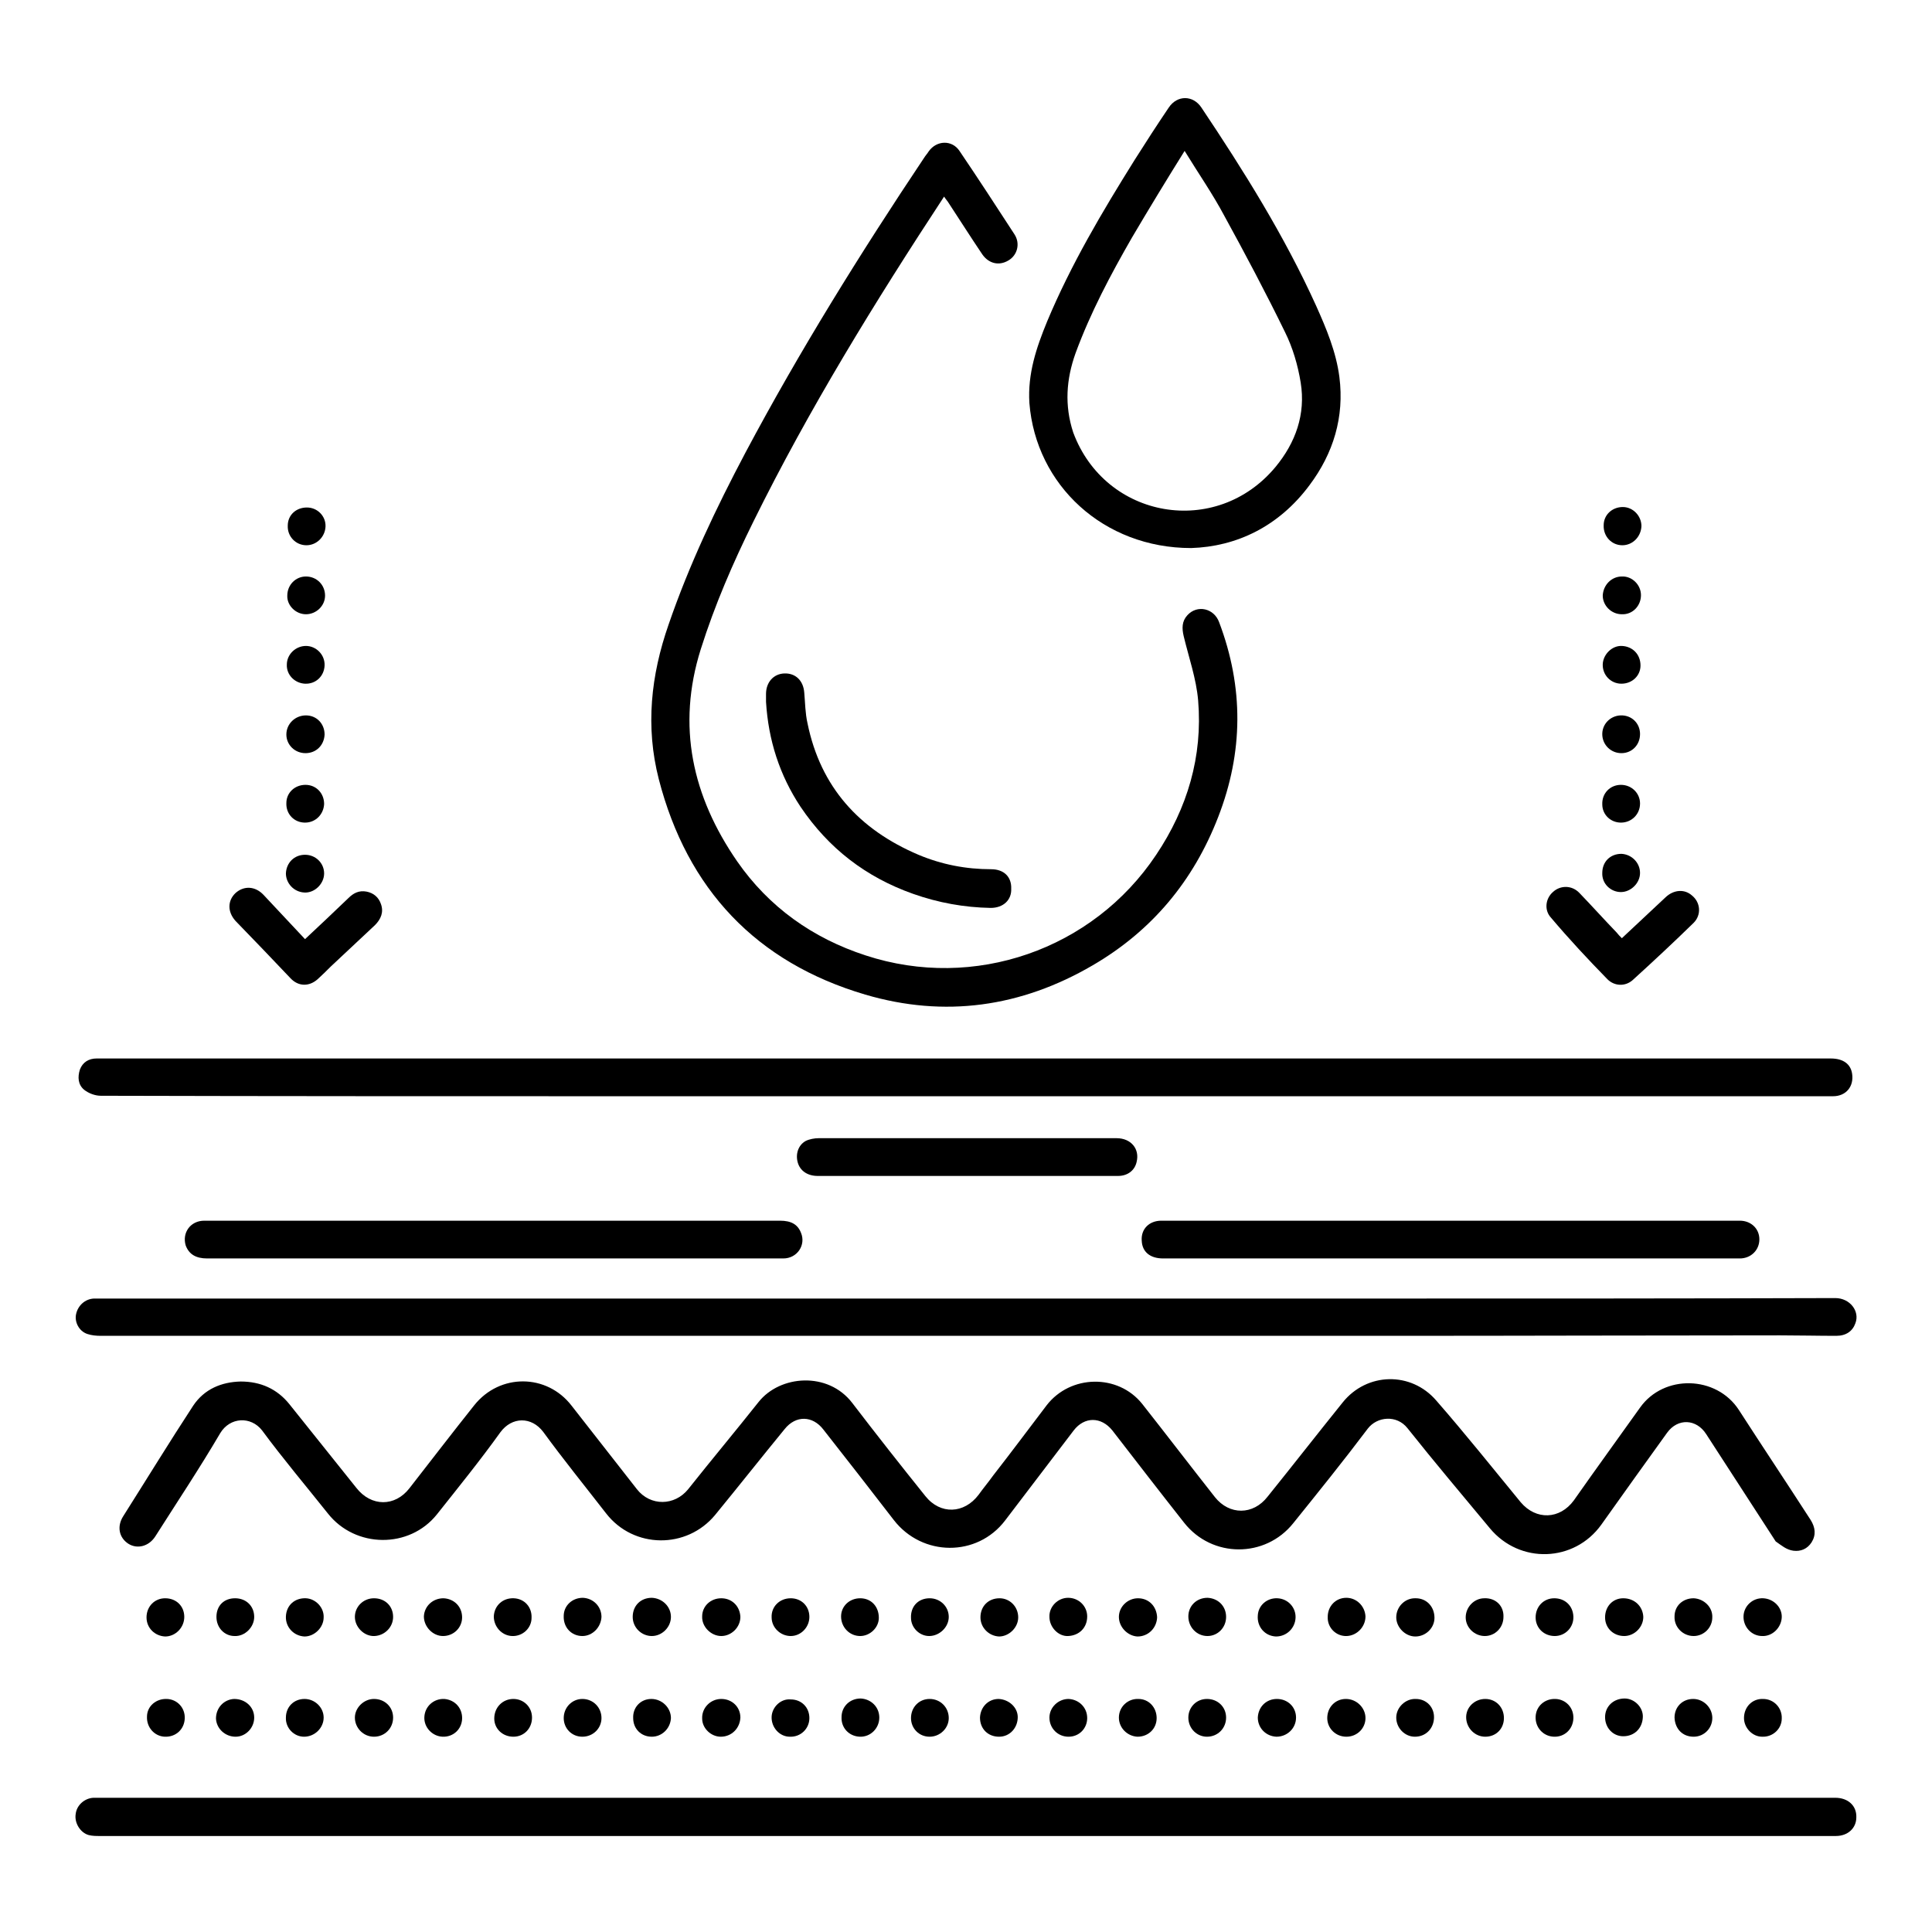 <svg width="256" height="256" viewBox="0 0 256 256" fill="none" xmlns="http://www.w3.org/2000/svg">
<path d="M237.635 205.479C238.623 205.603 239.488 205.232 240.044 204.367C240.661 203.379 240.538 202.391 239.92 201.402C236.77 196.523 233.558 191.705 230.408 186.826C227.443 182.255 220.464 182.07 217.314 186.517C214.411 190.593 211.446 194.67 208.543 198.808C206.69 201.341 203.54 201.464 201.502 199.055C197.796 194.546 194.152 189.976 190.322 185.59C186.987 181.699 181.119 181.823 177.907 185.837C174.572 189.976 171.298 194.176 167.963 198.314C166.048 200.785 162.898 200.785 160.983 198.376C157.771 194.299 154.559 190.099 151.348 186.023C148.136 182.008 141.836 182.132 138.686 186.208C136.338 189.296 133.991 192.446 131.582 195.535C130.965 196.399 130.285 197.202 129.668 198.067C127.753 200.599 124.603 200.723 122.626 198.252C119.353 194.176 116.141 190.099 112.929 185.899C109.717 181.699 103.355 182.193 100.514 185.776C97.426 189.667 94.276 193.435 91.187 197.326C89.396 199.549 86.184 199.611 84.393 197.326C81.49 193.62 78.649 189.976 75.746 186.27C72.472 182.008 66.234 181.946 62.837 186.208C59.934 189.852 57.093 193.558 54.251 197.202C52.337 199.673 49.186 199.673 47.21 197.141C44.245 193.435 41.28 189.729 38.316 186.023C36.71 184.046 34.548 183.058 31.892 183.058C29.36 183.12 27.074 184.046 25.592 186.27C22.442 191.087 19.415 196.029 16.327 200.908C15.462 202.267 15.771 203.75 17.006 204.553C18.18 205.294 19.724 204.923 20.589 203.564C23.492 198.994 26.456 194.546 29.174 189.914C30.471 187.752 33.251 187.629 34.733 189.543C37.513 193.311 40.539 196.893 43.442 200.538C47.086 205.17 54.251 205.232 57.895 200.661C60.737 197.079 63.64 193.496 66.296 189.79C67.84 187.69 70.434 187.69 71.978 189.729C74.634 193.373 77.537 196.955 80.317 200.538C83.961 205.232 91.002 205.294 94.77 200.723C97.858 196.955 100.885 193.126 103.973 189.358C105.455 187.505 107.679 187.567 109.1 189.42C112.25 193.435 115.338 197.388 118.426 201.402C122.194 206.282 129.482 206.344 133.188 201.464C136.215 197.511 139.242 193.496 142.268 189.543C143.689 187.69 145.912 187.69 147.395 189.543C150.545 193.62 153.695 197.697 156.907 201.773C160.613 206.467 167.654 206.467 171.36 201.835C174.695 197.697 178.031 193.558 181.242 189.296C182.478 187.69 185.072 187.443 186.493 189.235C190.075 193.743 193.781 198.129 197.425 202.514C201.378 207.27 208.605 207.023 212.187 202.02C215.09 197.944 217.993 193.867 220.896 189.852C222.317 187.876 224.788 187.999 226.085 190.038C229.173 194.794 232.2 199.488 235.288 204.244C236.091 204.8 236.708 205.356 237.635 205.479Z" fill="black"/>
<path d="M11.57 176.758C12.126 176.943 12.744 177.005 13.362 177.005C31.953 177.005 50.545 177.005 69.136 177.005C87.049 177.005 104.961 177.005 122.811 177.005C143.318 177.005 163.886 177.005 184.392 177.005C201.563 177.005 218.734 176.943 235.905 176.943C238.376 176.943 240.846 177.005 243.317 177.005C244.614 177.005 245.479 176.387 245.849 175.337C246.467 173.731 245.108 172.002 243.193 172.002C223.552 172.064 203.91 172.064 184.33 172.064C165.615 172.064 146.838 172.064 128.123 172.064C108.358 172.064 88.593 172.064 68.828 172.064C50.298 172.064 31.768 172.064 13.176 172.064C12.929 172.064 12.682 172.064 12.435 172.064C11.262 172.125 10.335 172.99 10.088 174.102C9.841 175.152 10.459 176.387 11.57 176.758Z" fill="black"/>
<path d="M243.194 238.215C240.105 238.215 236.955 238.215 233.867 238.215C212.002 238.215 190.137 238.215 168.271 238.215C151.595 238.215 134.98 238.215 118.303 238.215C96.438 238.215 74.634 238.215 52.769 238.215C39.613 238.215 26.395 238.215 13.238 238.215C12.93 238.215 12.682 238.215 12.374 238.215C11.2 238.277 10.15 239.203 10.027 240.377C9.841 241.55 10.644 242.847 11.756 243.156C12.25 243.28 12.744 243.28 13.3 243.28C31.645 243.28 49.989 243.28 68.334 243.28C88.223 243.28 108.111 243.28 128 243.28C146.653 243.28 165.245 243.28 183.898 243.28C190.198 243.28 196.499 243.28 202.737 243.28C216.264 243.28 229.729 243.28 243.256 243.28C244.861 243.28 245.973 242.23 245.973 240.809C246.035 239.265 244.861 238.215 243.194 238.215Z" fill="black"/>
<path d="M11.138 144.392C11.756 144.886 12.621 145.195 13.362 145.195C36.648 145.257 59.872 145.257 83.158 145.257C115.647 145.257 148.074 145.257 180.563 145.257C192.051 145.257 203.602 145.257 215.09 145.257C224.355 145.257 233.62 145.257 242.885 145.257C244.614 145.257 245.664 143.96 245.417 142.292C245.232 140.995 244.244 140.254 242.576 140.254C224.973 140.254 207.369 140.254 189.766 140.254C169.198 140.254 148.63 140.254 128.062 140.254C119.167 140.254 110.273 140.254 101.379 140.254C74.201 140.254 47.024 140.254 19.847 140.254C17.5 140.254 15.153 140.254 12.806 140.254C11.756 140.254 10.953 140.748 10.582 141.736C10.274 142.724 10.335 143.713 11.138 144.392Z" fill="black"/>
<path d="M114.659 131.792C125.159 134.88 135.289 133.46 144.801 127.901C152.645 123.33 158.142 116.721 161.416 108.259C164.751 99.674 164.813 91.088 161.539 82.441C160.86 80.588 158.636 80.094 157.339 81.515C156.598 82.318 156.598 83.244 156.845 84.294C157.524 87.135 158.513 89.915 158.76 92.818C159.378 100.23 157.339 107.086 153.201 113.262C144.801 125.863 129.05 131.298 114.721 126.604C107.679 124.319 101.873 120.18 97.673 114.127C91.744 105.542 89.644 96.215 92.855 86.024C94.708 80.156 97.117 74.597 99.835 69.1C107.185 54.214 115.894 40.069 125.097 26.049C125.283 26.357 125.468 26.543 125.591 26.728C127.136 29.075 128.618 31.422 130.162 33.708C131.027 34.943 132.386 35.252 133.621 34.511C134.795 33.831 135.227 32.287 134.424 31.052C132.015 27.346 129.606 23.64 127.136 19.996C126.147 18.513 124.109 18.575 123.059 20.057C122.874 20.366 122.627 20.613 122.441 20.922C113.979 33.584 105.95 46.493 98.785 59.958C94.894 67.308 91.311 74.844 88.594 82.75C86.246 89.483 85.505 96.277 87.296 103.256C91.064 117.833 100.206 127.53 114.659 131.792Z" fill="black"/>
<path d="M157.833 72.62C163.824 72.434 169.445 69.779 173.522 64.281C176.672 60.081 178.154 55.264 177.475 49.952C177.042 46.616 175.745 43.528 174.386 40.501C170.186 31.236 164.813 22.651 159.192 14.251C158.08 12.583 155.98 12.583 154.868 14.251C153.324 16.536 151.842 18.822 150.359 21.169C146.036 28.087 141.897 35.066 138.747 42.602C137.327 46.06 136.153 49.519 136.4 53.411C137.265 64.281 146.221 72.62 157.833 72.62ZM142.515 46.802C144.492 41.428 147.148 36.425 149.989 31.484C152.212 27.716 154.498 23.948 156.968 19.995C158.821 23.022 160.674 25.677 162.219 28.581C164.998 33.645 167.716 38.772 170.248 43.96C171.298 46.06 171.978 48.408 172.348 50.693C173.028 54.893 171.669 58.661 169.013 61.873C161.168 71.323 146.468 68.79 142.206 57.302C141.033 53.719 141.28 50.261 142.515 46.802Z" fill="black"/>
<path d="M154.127 166.751C166.851 166.751 179.513 166.751 192.237 166.751C205.022 166.751 217.746 166.751 230.532 166.751C232.014 166.751 233.126 165.64 233.126 164.219C233.126 162.798 232.014 161.748 230.532 161.748C228.494 161.748 226.455 161.748 224.355 161.748C205.331 161.748 186.307 161.748 167.283 161.748C162.836 161.748 158.389 161.748 153.88 161.748C152.274 161.748 151.162 162.86 151.286 164.404C151.348 165.887 152.398 166.751 154.127 166.751Z" fill="black"/>
<path d="M27.445 166.751C40.107 166.751 52.769 166.751 65.431 166.751C76.425 166.751 87.42 166.751 98.414 166.751C100.205 166.751 101.997 166.751 103.788 166.751C105.641 166.751 106.814 164.96 106.135 163.354C105.703 162.243 104.838 161.748 103.356 161.748C81.614 161.748 59.872 161.748 38.13 161.748C34.425 161.748 30.78 161.748 27.074 161.748C25.221 161.748 24.11 163.354 24.604 165.022C25.036 166.196 25.962 166.751 27.445 166.751Z" fill="black"/>
<path d="M131.335 115.177C128 115.177 124.788 114.559 121.7 113.262C113.856 109.926 108.729 104.306 107 95.844C106.691 94.485 106.691 93.126 106.567 91.767C106.444 90.161 105.394 89.173 103.911 89.235C102.491 89.296 101.502 90.408 101.502 91.953C101.502 92.323 101.502 92.632 101.502 93.002C101.811 98.067 103.294 102.7 106.073 106.9C109.779 112.397 114.72 116.227 121.02 118.45C124.356 119.624 127.753 120.241 131.274 120.303C132.941 120.303 134.053 119.253 133.991 117.771C134.053 116.165 133.003 115.177 131.335 115.177Z" fill="black"/>
<path d="M143.936 155.819C145.356 155.819 146.777 155.819 148.136 155.819C149.433 155.819 150.359 155.078 150.607 153.966C151.039 152.236 149.865 150.816 147.951 150.816C141.342 150.816 134.733 150.816 128.124 150.816C121.576 150.816 115.029 150.816 108.482 150.816C107.926 150.816 107.247 150.939 106.753 151.186C105.764 151.742 105.394 152.916 105.703 154.027C106.011 155.139 107 155.819 108.359 155.819C120.279 155.819 132.138 155.819 143.936 155.819Z" fill="black"/>
<path d="M212.991 129.753C213.917 130.68 215.338 130.741 216.326 129.877C219.044 127.406 221.761 124.874 224.417 122.28C225.467 121.23 225.344 119.562 224.17 118.635C223.182 117.771 221.761 117.894 220.711 118.882C218.797 120.674 216.882 122.465 214.905 124.318C214.596 124.009 214.411 123.824 214.226 123.577C212.558 121.847 210.952 120.056 209.285 118.326C208.296 117.276 206.752 117.277 205.764 118.203C204.776 119.068 204.59 120.612 205.517 121.6C207.864 124.38 210.396 127.097 212.991 129.753Z" fill="black"/>
<path d="M38.501 129.631C39.551 130.742 40.972 130.742 42.084 129.754C42.701 129.198 43.257 128.642 43.813 128.086C45.79 126.233 47.766 124.38 49.681 122.589C50.484 121.786 50.855 120.86 50.484 119.81C50.175 118.883 49.496 118.327 48.569 118.142C47.581 117.957 46.84 118.327 46.16 119.007C44.307 120.798 42.392 122.589 40.416 124.442C38.501 122.404 36.71 120.489 34.919 118.574C33.807 117.401 32.325 117.339 31.213 118.327C30.163 119.316 30.101 120.798 31.213 122.033C33.684 124.566 36.092 127.098 38.501 129.631Z" fill="black"/>
<path d="M58.636 230.123C60.057 230.185 61.169 229.135 61.231 227.776C61.292 226.355 60.304 225.244 58.883 225.12C57.463 225.058 56.289 226.108 56.228 227.529C56.166 228.888 57.278 230.061 58.636 230.123Z" fill="black"/>
<path d="M214.905 81.391C216.325 81.453 217.437 80.279 217.437 78.859C217.437 77.5 216.264 76.326 214.905 76.388C213.546 76.388 212.434 77.5 212.372 78.92C212.372 80.217 213.484 81.391 214.905 81.391Z" fill="black"/>
<path d="M194.275 227.653C194.337 229.012 195.449 230.124 196.808 230.124C198.228 230.124 199.278 229.074 199.278 227.653C199.278 226.232 198.228 225.12 196.808 225.12C195.387 225.12 194.214 226.232 194.275 227.653Z" fill="black"/>
<path d="M214.781 109C216.202 109 217.314 107.889 217.314 106.468C217.314 105.109 216.202 103.997 214.781 103.997C213.361 103.997 212.249 105.109 212.311 106.591C212.311 107.95 213.422 109 214.781 109Z" fill="black"/>
<path d="M19.477 227.467C19.415 228.888 20.465 230.061 21.824 230.123C23.307 230.185 24.419 229.135 24.48 227.714C24.542 226.294 23.492 225.182 22.133 225.12C20.651 225.058 19.477 226.108 19.477 227.467Z" fill="black"/>
<path d="M171.668 214.373C171.73 213.015 170.68 211.841 169.259 211.779C167.901 211.717 166.727 212.706 166.665 214.065C166.542 215.547 167.592 216.782 169.074 216.844C170.495 216.844 171.607 215.732 171.668 214.373Z" fill="black"/>
<path d="M123.121 216.782C124.48 216.782 125.715 215.608 125.715 214.249C125.715 212.891 124.603 211.779 123.182 211.779C121.7 211.779 120.65 212.829 120.712 214.373C120.712 215.67 121.824 216.782 123.121 216.782Z" fill="black"/>
<path d="M70.434 214.373C70.496 212.953 69.508 211.841 68.087 211.779C66.605 211.717 65.493 212.767 65.431 214.188C65.431 215.547 66.481 216.72 67.84 216.782C69.261 216.844 70.434 215.732 70.434 214.373Z" fill="black"/>
<path d="M40.601 72.249C41.96 72.249 43.072 71.137 43.133 69.778C43.195 68.419 42.084 67.246 40.663 67.246C39.242 67.246 38.13 68.234 38.13 69.655C38.069 71.075 39.181 72.249 40.601 72.249Z" fill="black"/>
<path d="M203.478 227.467C203.416 228.888 204.466 230.062 205.887 230.123C207.307 230.185 208.419 229.135 208.481 227.715C208.543 226.294 207.493 225.182 206.134 225.12C204.713 225.059 203.54 226.047 203.478 227.467Z" fill="black"/>
<path d="M231.088 227.653C231.088 228.95 232.199 230.124 233.496 230.124C234.917 230.186 236.091 229.074 236.091 227.715C236.152 226.294 235.041 225.121 233.62 225.121C232.199 225.059 231.088 226.171 231.088 227.653Z" fill="black"/>
<path d="M214.843 99.797C216.264 99.797 217.314 98.686 217.314 97.265C217.314 95.844 216.202 94.733 214.719 94.794C213.361 94.856 212.249 95.968 212.311 97.388C212.372 98.747 213.484 99.797 214.843 99.797Z" fill="black"/>
<path d="M40.477 99.797C41.898 99.797 42.948 98.747 43.01 97.327C43.01 95.906 41.96 94.794 40.539 94.794C39.118 94.794 37.945 95.906 37.945 97.327C37.945 98.686 39.056 99.797 40.477 99.797Z" fill="black"/>
<path d="M159.933 230.124C161.353 230.124 162.465 229.012 162.465 227.591C162.465 226.17 161.353 225.12 159.933 225.12C158.512 225.12 157.462 226.232 157.462 227.591C157.462 229.012 158.574 230.124 159.933 230.124Z" fill="black"/>
<path d="M31.089 216.782C32.448 216.844 33.683 215.608 33.683 214.249C33.683 212.829 32.633 211.779 31.151 211.779C29.668 211.779 28.68 212.767 28.68 214.249C28.68 215.67 29.73 216.782 31.089 216.782Z" fill="black"/>
<path d="M77.167 230.124C78.587 230.124 79.699 229.012 79.699 227.653C79.699 226.232 78.587 225.12 77.167 225.12C75.808 225.12 74.696 226.232 74.696 227.653C74.696 229.012 75.746 230.124 77.167 230.124Z" fill="black"/>
<path d="M68.025 230.124C69.445 230.124 70.495 229.012 70.495 227.591C70.495 226.17 69.384 225.12 68.025 225.12C66.604 225.12 65.492 226.232 65.492 227.715C65.492 229.074 66.604 230.124 68.025 230.124Z" fill="black"/>
<path d="M77.166 216.782C78.525 216.782 79.637 215.608 79.698 214.249C79.698 212.891 78.648 211.779 77.228 211.717C75.807 211.717 74.695 212.767 74.695 214.126C74.634 215.67 75.745 216.782 77.166 216.782Z" fill="black"/>
<path d="M212.681 227.529C212.681 228.95 213.731 230.062 215.09 230.062C216.573 230.062 217.623 229.012 217.684 227.529C217.746 226.232 216.573 225.059 215.276 225.059C213.793 225.059 212.681 226.109 212.681 227.529Z" fill="black"/>
<path d="M224.417 230.124C225.837 230.124 226.949 228.95 226.888 227.529C226.826 226.232 225.714 225.12 224.355 225.12C222.935 225.12 221.885 226.17 221.885 227.591C221.946 229.073 222.934 230.124 224.417 230.124Z" fill="black"/>
<path d="M40.416 109C41.836 109 42.886 107.888 42.948 106.53C42.948 105.109 41.898 103.997 40.477 103.997C39.057 103.997 37.945 105.047 37.945 106.406C37.883 107.889 38.995 109 40.416 109Z" fill="black"/>
<path d="M95.573 211.779C94.152 211.779 93.04 212.829 93.04 214.188C92.979 215.547 94.214 216.782 95.573 216.782C96.932 216.782 98.105 215.608 98.105 214.249C98.043 212.829 96.993 211.779 95.573 211.779Z" fill="black"/>
<path d="M42.886 214.312C42.948 213.015 41.836 211.841 40.539 211.779C39.057 211.717 37.945 212.706 37.883 214.188C37.821 215.609 38.933 216.782 40.354 216.844C41.651 216.844 42.886 215.671 42.886 214.312Z" fill="black"/>
<path d="M159.995 216.782C161.353 216.782 162.465 215.67 162.465 214.249C162.465 212.829 161.415 211.779 159.995 211.717C158.574 211.717 157.462 212.767 157.462 214.188C157.462 215.608 158.574 216.782 159.995 216.782Z" fill="black"/>
<path d="M196.684 211.779C195.325 211.779 194.213 212.953 194.213 214.312C194.213 215.67 195.387 216.782 196.746 216.782C198.105 216.782 199.216 215.67 199.216 214.25C199.278 212.767 198.166 211.717 196.684 211.779Z" fill="black"/>
<path d="M102.244 227.468C102.182 228.889 103.294 230.124 104.653 230.124C106.073 230.186 107.247 229.074 107.247 227.653C107.247 226.233 106.197 225.183 104.776 225.183C103.479 225.059 102.306 226.171 102.244 227.468Z" fill="black"/>
<path d="M113.918 230.123C115.338 230.185 116.512 229.012 116.512 227.591C116.512 226.17 115.4 225.12 114.041 225.059C112.621 225.059 111.509 226.109 111.509 227.529C111.447 228.95 112.497 230.062 113.918 230.123Z" fill="black"/>
<path d="M123.182 230.124C124.541 230.124 125.715 229.012 125.715 227.653C125.715 226.232 124.603 225.12 123.182 225.12C121.762 225.12 120.712 226.232 120.712 227.653C120.712 229.012 121.762 230.124 123.182 230.124Z" fill="black"/>
<path d="M129.853 227.591C129.853 229.073 130.903 230.124 132.385 230.124C133.806 230.124 134.856 228.95 134.856 227.529C134.856 226.232 133.682 225.182 132.324 225.12C130.965 225.12 129.915 226.17 129.853 227.591Z" fill="black"/>
<path d="M148.259 227.591C148.259 228.95 149.371 230.062 150.73 230.124C152.15 230.124 153.262 229.074 153.262 227.653C153.262 226.233 152.212 225.121 150.853 225.121C149.433 225.059 148.259 226.171 148.259 227.591Z" fill="black"/>
<path d="M215.09 211.779C213.67 211.779 212.681 212.891 212.681 214.311C212.681 215.732 213.793 216.782 215.214 216.782C216.573 216.782 217.746 215.608 217.746 214.249C217.684 212.829 216.573 211.779 215.09 211.779Z" fill="black"/>
<path d="M104.776 211.779C103.294 211.779 102.182 212.891 102.244 214.311C102.244 215.67 103.417 216.782 104.776 216.782C106.135 216.782 107.247 215.608 107.247 214.249C107.247 212.829 106.197 211.779 104.776 211.779Z" fill="black"/>
<path d="M178.463 216.782C179.821 216.72 180.933 215.547 180.933 214.188C180.871 212.829 179.76 211.717 178.401 211.717C176.98 211.717 175.93 212.829 175.93 214.249C175.868 215.67 177.042 216.844 178.463 216.782Z" fill="black"/>
<path d="M141.588 230.124C143.009 230.124 144.059 229.012 144.059 227.653C144.059 226.232 142.947 225.182 141.588 225.12C140.229 225.12 139.056 226.232 139.056 227.591C139.056 229.012 140.168 230.124 141.588 230.124Z" fill="black"/>
<path d="M214.843 90.594C216.264 90.594 217.375 89.544 217.375 88.185C217.375 86.703 216.326 85.653 214.905 85.591C213.608 85.529 212.434 86.703 212.372 88C212.311 89.421 213.423 90.594 214.843 90.594Z" fill="black"/>
<path d="M205.949 211.779C204.528 211.779 203.478 212.891 203.478 214.311C203.478 215.732 204.59 216.782 206.011 216.782C207.431 216.782 208.543 215.608 208.481 214.188C208.42 212.767 207.37 211.779 205.949 211.779Z" fill="black"/>
<path d="M40.354 118.265C41.712 118.327 42.948 117.092 42.948 115.733C42.948 114.374 41.836 113.262 40.415 113.262C38.995 113.262 37.945 114.312 37.883 115.733C37.883 117.03 38.933 118.204 40.354 118.265Z" fill="black"/>
<path d="M40.539 81.391C41.898 81.391 43.072 80.279 43.072 78.92C43.072 77.5 41.96 76.388 40.539 76.388C39.18 76.388 38.069 77.5 38.069 78.92C38.007 80.217 39.18 81.391 40.539 81.391Z" fill="black"/>
<path d="M226.888 214.311C226.949 212.952 225.776 211.841 224.417 211.779C222.996 211.779 221.885 212.767 221.885 214.188C221.823 215.608 222.996 216.782 224.417 216.782C225.776 216.782 226.888 215.67 226.888 214.311Z" fill="black"/>
<path d="M31.212 230.124C32.571 230.124 33.683 228.95 33.683 227.591C33.683 226.17 32.509 225.12 31.027 225.12C29.668 225.182 28.618 226.294 28.618 227.715C28.68 229.074 29.853 230.124 31.212 230.124Z" fill="black"/>
<path d="M40.292 230.124C41.713 230.124 42.886 228.95 42.886 227.591C42.886 226.232 41.713 225.12 40.354 225.12C38.933 225.12 37.883 226.17 37.883 227.591C37.821 228.95 38.933 230.124 40.292 230.124Z" fill="black"/>
<path d="M61.231 214.311C61.231 212.891 60.181 211.841 58.76 211.779C57.34 211.779 56.228 212.829 56.166 214.188C56.166 215.547 57.34 216.782 58.699 216.782C60.119 216.782 61.231 215.67 61.231 214.311Z" fill="black"/>
<path d="M86.369 230.124C87.728 230.124 88.84 229.012 88.902 227.653C88.902 226.294 87.728 225.12 86.308 225.12C84.887 225.12 83.837 226.232 83.899 227.653C83.899 229.074 84.949 230.124 86.369 230.124Z" fill="black"/>
<path d="M150.791 211.779C149.433 211.779 148.259 212.891 148.259 214.249C148.259 215.608 149.433 216.782 150.73 216.844C152.15 216.844 153.262 215.732 153.324 214.311C153.262 212.829 152.212 211.779 150.791 211.779Z" fill="black"/>
<path d="M116.45 214.373C116.45 212.891 115.461 211.779 113.979 211.779C112.558 211.779 111.447 212.829 111.447 214.188C111.447 215.608 112.558 216.782 113.979 216.782C115.276 216.782 116.45 215.67 116.45 214.373Z" fill="black"/>
<path d="M187.604 211.779C186.184 211.717 185.01 212.891 185.01 214.311C185.01 215.608 186.184 216.844 187.543 216.844C188.901 216.844 190.075 215.732 190.075 214.373C190.075 212.891 189.025 211.779 187.604 211.779Z" fill="black"/>
<path d="M21.886 211.779C20.465 211.779 19.415 212.891 19.415 214.311C19.415 215.732 20.527 216.782 21.886 216.844C23.244 216.844 24.418 215.67 24.418 214.249C24.418 212.829 23.368 211.779 21.886 211.779Z" fill="black"/>
<path d="M169.137 230.124C170.557 230.124 171.731 229.012 171.731 227.591C171.731 226.17 170.619 225.12 169.198 225.12C167.778 225.12 166.728 226.17 166.666 227.591C166.666 228.95 167.716 230.062 169.137 230.124Z" fill="black"/>
<path d="M214.781 118.203C216.078 118.203 217.313 117.03 217.313 115.671C217.313 114.312 216.202 113.2 214.843 113.138C213.36 113.138 212.31 114.188 212.31 115.671C212.249 117.091 213.422 118.203 214.781 118.203Z" fill="black"/>
<path d="M40.416 90.594C41.836 90.656 42.948 89.606 43.01 88.185C43.072 86.764 41.898 85.591 40.539 85.591C39.18 85.591 38.007 86.703 38.007 88.062C37.945 89.421 39.057 90.532 40.416 90.594Z" fill="black"/>
<path d="M214.967 72.249C216.326 72.249 217.437 71.137 217.499 69.716C217.499 68.358 216.387 67.184 215.029 67.184C213.608 67.184 212.496 68.234 212.496 69.593C212.434 71.075 213.546 72.249 214.967 72.249Z" fill="black"/>
<path d="M49.557 230.124C50.977 230.124 52.089 229.012 52.089 227.591C52.089 226.17 50.977 225.12 49.557 225.12C48.198 225.12 47.024 226.294 47.024 227.591C47.024 228.95 48.136 230.124 49.557 230.124Z" fill="black"/>
<path d="M49.618 216.782C50.977 216.72 52.089 215.608 52.089 214.249C52.089 212.829 51.039 211.779 49.557 211.779C48.136 211.779 47.024 212.891 47.024 214.249C47.024 215.608 48.26 216.844 49.618 216.782Z" fill="black"/>
<path d="M178.402 230.124C179.822 230.124 180.934 229.012 180.934 227.653C180.934 226.294 179.76 225.12 178.34 225.12C176.919 225.12 175.869 226.232 175.869 227.653C175.869 229.012 176.981 230.124 178.402 230.124Z" fill="black"/>
<path d="M132.447 211.779C130.965 211.779 129.915 212.829 129.915 214.311C129.915 215.67 131.026 216.782 132.385 216.844C133.682 216.844 134.918 215.67 134.918 214.311C134.918 212.891 133.806 211.779 132.447 211.779Z" fill="black"/>
<path d="M86.37 216.782C87.729 216.782 88.902 215.608 88.902 214.249C88.902 212.891 87.79 211.779 86.37 211.717C84.887 211.717 83.837 212.767 83.837 214.249C83.837 215.67 85.011 216.782 86.37 216.782Z" fill="black"/>
<path d="M95.573 225.12C94.152 225.12 92.979 226.294 93.04 227.715C93.04 229.012 94.214 230.124 95.511 230.124C96.932 230.124 98.043 229.012 98.105 227.591C98.105 226.17 96.993 225.12 95.573 225.12Z" fill="black"/>
<path d="M141.527 216.782C143.009 216.72 144.059 215.67 144.059 214.188C144.059 212.829 142.947 211.717 141.527 211.717C140.168 211.717 138.994 212.891 139.056 214.249C139.056 215.608 140.229 216.844 141.527 216.782Z" fill="black"/>
<path d="M233.62 211.779C232.261 211.717 231.088 212.767 231.026 214.126C230.964 215.547 232.076 216.782 233.496 216.782C234.855 216.844 236.029 215.67 236.091 214.312C236.152 213.014 235.041 211.841 233.62 211.779Z" fill="black"/>
<path d="M185.01 227.591C185.01 228.95 186.122 230.124 187.481 230.124C188.901 230.124 189.952 229.074 190.013 227.653C190.075 226.232 189.025 225.121 187.604 225.121C186.246 225.059 185.01 226.232 185.01 227.591Z" fill="black"/>
</svg>

